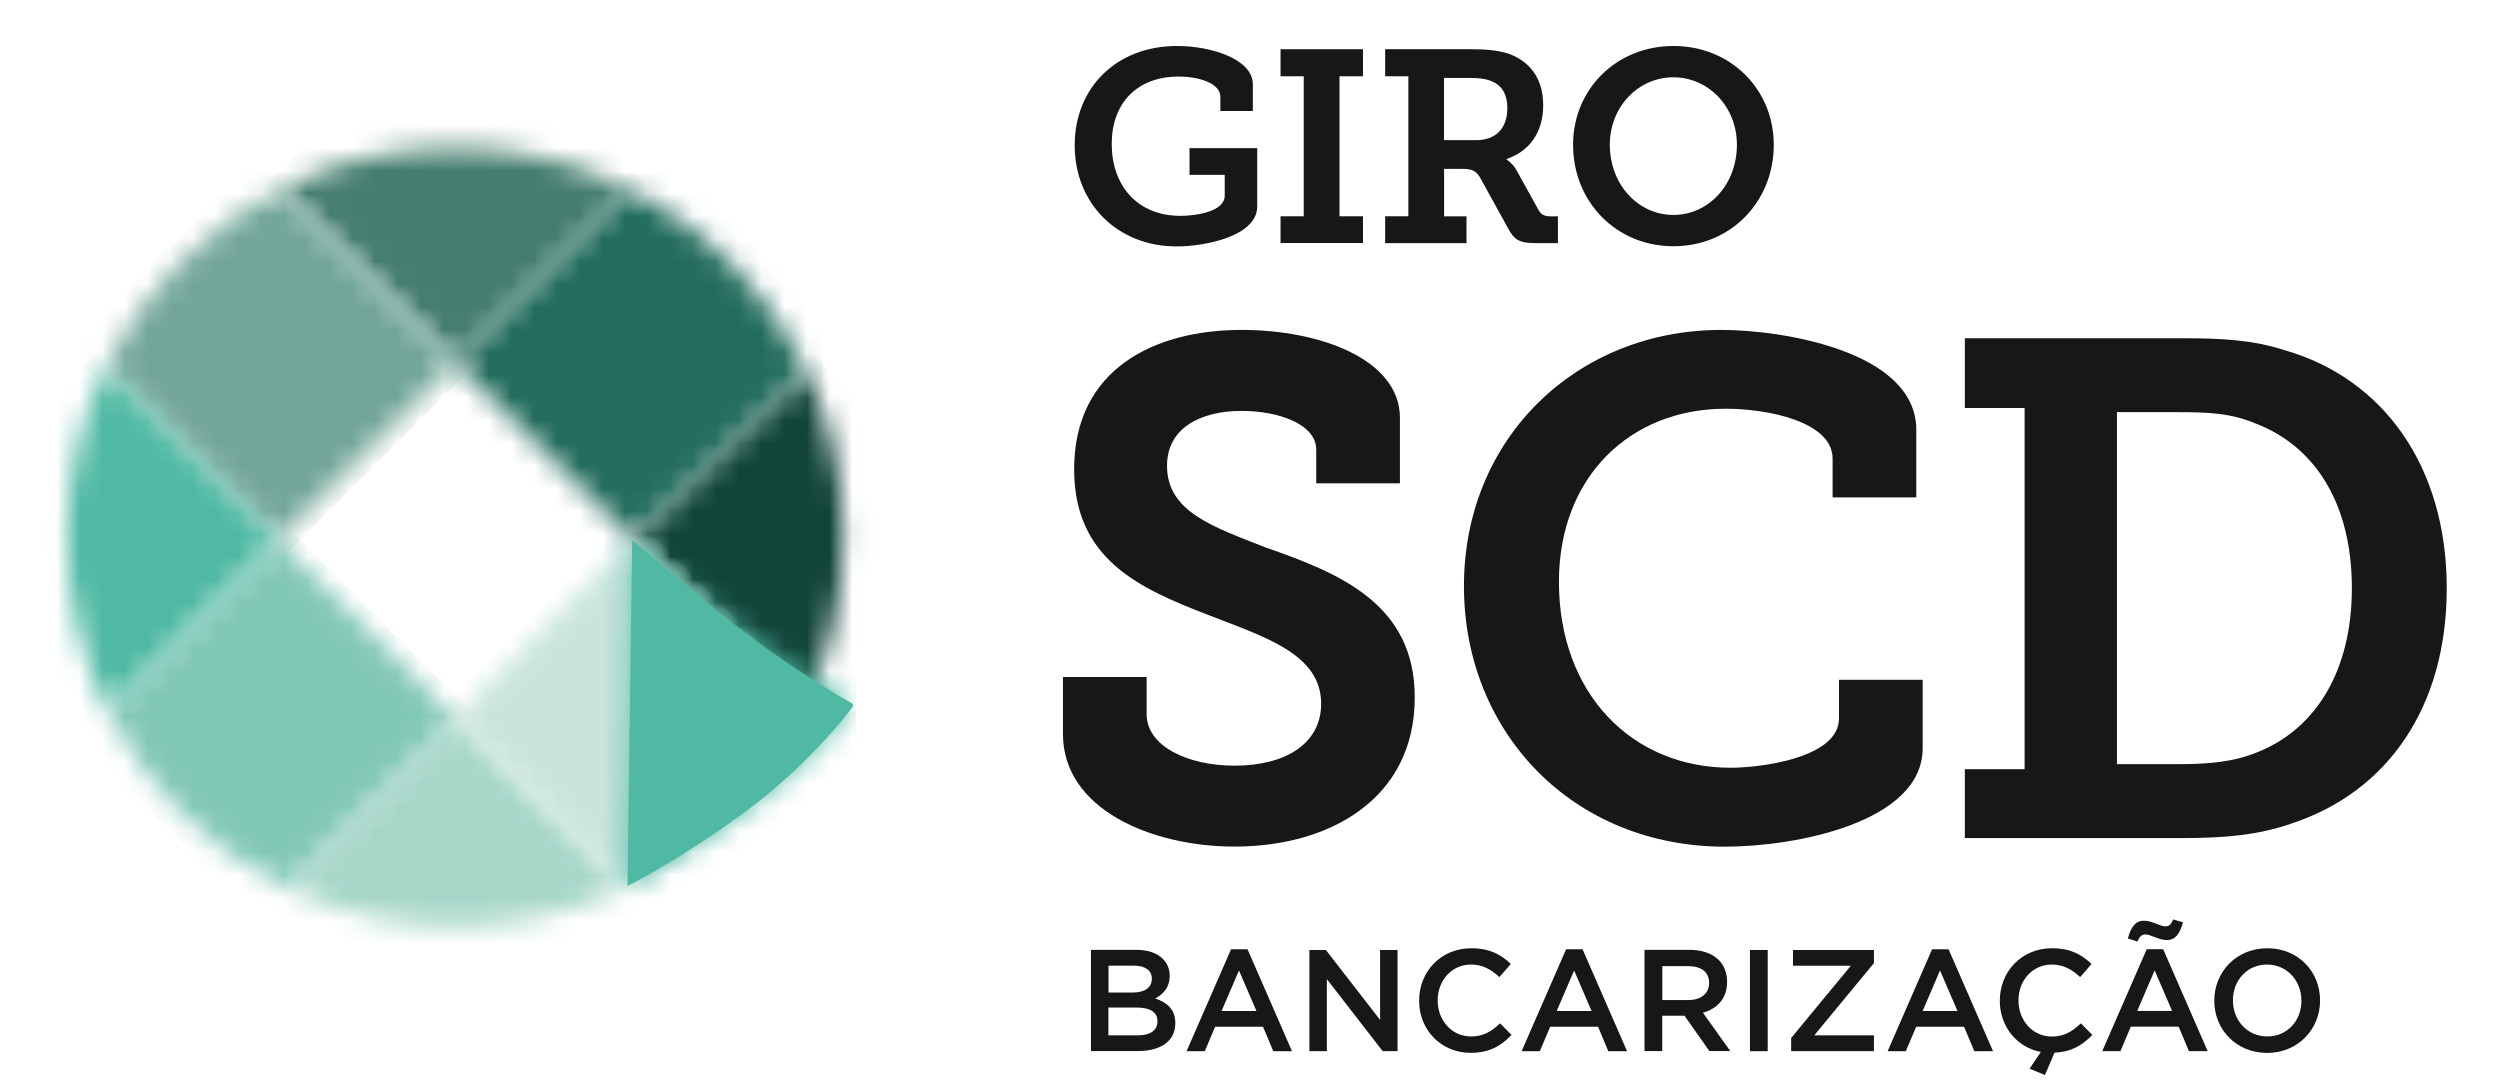 <svg width="110" height="48" viewBox="0 0 110 48" fill="none" xmlns="http://www.w3.org/2000/svg">
<mask id="mask0_663_17318" style="mask-type:luminance" maskUnits="userSpaceOnUse" x="0" y="0" width="110" height="48">
<path d="M109.964 0.129H0.039V48H109.964V0.129Z" fill="white"/>
</mask>
<g mask="url(#mask0_663_17318)">
<path d="M48.002 41.793H49.999C50.508 41.793 50.908 41.933 51.164 42.19C51.361 42.386 51.465 42.63 51.465 42.926V42.938C51.465 43.471 51.16 43.76 50.828 43.932C51.349 44.108 51.713 44.408 51.713 45.013V45.025C51.713 45.822 51.056 46.247 50.063 46.247H48.002V41.793ZM49.839 43.671C50.344 43.671 50.68 43.475 50.68 43.067V43.055C50.68 42.706 50.4 42.49 49.899 42.49H48.775V43.671H49.839ZM50.068 45.554C50.604 45.554 50.928 45.346 50.928 44.941V44.929C50.928 44.553 50.628 44.332 50.011 44.332H48.77V45.554H50.068Z" fill="#171717"/>
</g>
<mask id="mask1_663_17318" style="mask-type:luminance" maskUnits="userSpaceOnUse" x="0" y="0" width="110" height="48">
<path d="M109.964 0.129H0.039V48H109.964V0.129Z" fill="white"/>
</mask>
<g mask="url(#mask1_663_17318)">
<path d="M54.166 41.768H54.891L56.849 46.254H56.024L55.572 45.176H53.466L53.01 46.254H52.209L54.166 41.768ZM55.283 44.483L54.515 42.701L53.75 44.483H55.283Z" fill="#171717"/>
</g>
<mask id="mask2_663_17318" style="mask-type:luminance" maskUnits="userSpaceOnUse" x="0" y="0" width="110" height="48">
<path d="M109.964 0.129H0.039V48H109.964V0.129Z" fill="white"/>
</mask>
<g mask="url(#mask2_663_17318)">
<path d="M57.613 41.799H58.338L60.724 44.875V41.799H61.492V46.249H60.836L58.382 43.081V46.249H57.613V41.799Z" fill="#171717"/>
</g>
<mask id="mask3_663_17318" style="mask-type:luminance" maskUnits="userSpaceOnUse" x="0" y="0" width="110" height="48">
<path d="M109.964 0.129H0.039V48H109.964V0.129Z" fill="white"/>
</mask>
<g mask="url(#mask3_663_17318)">
<path d="M62.441 44.038V44.026C62.441 42.76 63.39 41.723 64.735 41.723C65.556 41.723 66.052 42.007 66.477 42.416L65.972 42.992C65.616 42.66 65.236 42.44 64.727 42.44C63.874 42.44 63.258 43.141 63.258 44.01V44.022C63.258 44.895 63.874 45.604 64.727 45.604C65.276 45.604 65.624 45.383 66.004 45.027L66.508 45.536C66.044 46.02 65.536 46.325 64.703 46.325C63.406 46.325 62.441 45.315 62.441 44.038Z" fill="#171717"/>
</g>
<mask id="mask4_663_17318" style="mask-type:luminance" maskUnits="userSpaceOnUse" x="0" y="0" width="110" height="48">
<path d="M109.964 0.129H0.039V48H109.964V0.129Z" fill="white"/>
</mask>
<g mask="url(#mask4_663_17318)">
<path d="M68.909 41.768H69.633L71.591 46.254H70.766L70.314 45.176H68.208L67.752 46.254H66.951L68.909 41.768ZM70.029 44.483L69.261 42.701L68.496 44.483H70.029Z" fill="#171717"/>
</g>
<mask id="mask5_663_17318" style="mask-type:luminance" maskUnits="userSpaceOnUse" x="0" y="0" width="110" height="48">
<path d="M109.964 0.129H0.039V48H109.964V0.129Z" fill="white"/>
</mask>
<g mask="url(#mask5_663_17318)">
<path d="M72.353 41.793H74.339C74.9 41.793 75.336 41.957 75.624 42.238C75.86 42.478 75.992 42.81 75.992 43.199V43.211C75.992 43.944 75.552 44.38 74.931 44.561L76.132 46.247H75.212L74.119 44.693H73.138V46.247H72.358V41.793H72.353ZM74.283 44.004C74.843 44.004 75.2 43.712 75.2 43.259V43.247C75.2 42.77 74.855 42.51 74.279 42.51H73.142V44.004H74.283Z" fill="#171717"/>
</g>
<mask id="mask6_663_17318" style="mask-type:luminance" maskUnits="userSpaceOnUse" x="0" y="0" width="110" height="48">
<path d="M109.964 0.129H0.039V48H109.964V0.129Z" fill="white"/>
</mask>
<g mask="url(#mask6_663_17318)">
<path d="M77.779 41.799H76.998V46.253H77.779V41.799Z" fill="#171717"/>
</g>
<mask id="mask7_663_17318" style="mask-type:luminance" maskUnits="userSpaceOnUse" x="0" y="0" width="110" height="48">
<path d="M109.964 0.129H0.039V48H109.964V0.129Z" fill="white"/>
</mask>
<g mask="url(#mask7_663_17318)">
<path d="M78.811 45.672L81.437 42.492H78.891V41.799H82.453V42.376L79.827 45.556H82.453V46.249H78.811V45.672Z" fill="#171717"/>
</g>
<mask id="mask8_663_17318" style="mask-type:luminance" maskUnits="userSpaceOnUse" x="0" y="0" width="110" height="48">
<path d="M109.964 0.129H0.039V48H109.964V0.129Z" fill="white"/>
</mask>
<g mask="url(#mask8_663_17318)">
<path d="M85.012 41.768H85.737L87.694 46.254H86.87L86.417 45.176H84.312L83.855 46.254H83.055L85.012 41.768ZM86.129 44.483L85.361 42.701L84.596 44.483H86.129Z" fill="#171717"/>
</g>
<mask id="mask9_663_17318" style="mask-type:luminance" maskUnits="userSpaceOnUse" x="0" y="0" width="110" height="48">
<path d="M109.964 0.129H0.039V48H109.964V0.129Z" fill="white"/>
</mask>
<g mask="url(#mask9_663_17318)">
<path d="M89.301 47.022L89.798 46.285C88.737 46.088 87.992 45.163 87.992 44.038V44.026C87.992 42.76 88.941 41.723 90.286 41.723C91.107 41.723 91.603 42.007 92.027 42.416L91.527 42.992C91.171 42.66 90.79 42.44 90.282 42.44C89.429 42.44 88.813 43.141 88.813 44.01V44.022C88.813 44.895 89.429 45.608 90.282 45.608C90.83 45.608 91.179 45.383 91.559 45.027L92.063 45.536C91.623 45.992 91.147 46.285 90.398 46.317L89.978 47.302L89.301 47.022Z" fill="#171717"/>
</g>
<mask id="mask10_663_17318" style="mask-type:luminance" maskUnits="userSpaceOnUse" x="0" y="0" width="110" height="48">
<path d="M109.964 0.129H0.039V48H109.964V0.129Z" fill="white"/>
</mask>
<g mask="url(#mask10_663_17318)">
<path d="M94.456 41.765H95.18L97.138 46.251H96.313L95.861 45.173H93.755L93.299 46.251H92.498L94.456 41.765ZM93.627 41.292C93.759 40.795 93.951 40.511 94.34 40.511C94.688 40.511 95.052 40.76 95.272 40.76C95.456 40.76 95.532 40.659 95.62 40.455L96.053 40.583C95.913 41.08 95.721 41.364 95.34 41.364C94.992 41.364 94.628 41.116 94.403 41.116C94.219 41.116 94.143 41.216 94.047 41.428L93.627 41.292ZM95.572 44.48L94.804 42.698L94.039 44.48H95.572Z" fill="#171717"/>
</g>
<mask id="mask11_663_17318" style="mask-type:luminance" maskUnits="userSpaceOnUse" x="0" y="0" width="110" height="48">
<path d="M109.964 0.129H0.039V48H109.964V0.129Z" fill="white"/>
</mask>
<g mask="url(#mask11_663_17318)">
<path d="M97.428 44.038V44.026C97.428 42.772 98.392 41.723 99.761 41.723C101.131 41.723 102.083 42.76 102.083 44.014V44.026C102.083 45.279 101.119 46.329 99.749 46.329C98.385 46.325 97.428 45.291 97.428 44.038ZM101.263 44.038V44.026C101.263 43.161 100.634 42.44 99.749 42.44C98.865 42.44 98.248 43.145 98.248 44.01V44.022C98.248 44.887 98.877 45.604 99.761 45.604C100.646 45.604 101.263 44.903 101.263 44.038Z" fill="#171717"/>
</g>
<mask id="mask12_663_17318" style="mask-type:luminance" maskUnits="userSpaceOnUse" x="27" y="16" width="11" height="16">
<path d="M27.809 23.768L35.29 31.31C36.447 28.999 37.1 26.392 37.1 23.632C37.1 21.017 36.515 18.537 35.471 16.322L27.809 23.768Z" fill="white"/>
</mask>
<g mask="url(#mask12_663_17318)">
<path d="M35.401 32.382L26.83 23.782L35.381 15.207L43.955 23.806L35.401 32.382Z" fill="#12453A"/>
</g>
<mask id="mask13_663_17318" style="mask-type:luminance" maskUnits="userSpaceOnUse" x="12" y="31" width="16" height="10">
<path d="M12.574 39.048C14.824 40.142 17.35 40.758 20.02 40.758C22.698 40.758 25.228 40.142 27.486 39.04L20.036 31.566L12.574 39.048Z" fill="white"/>
</mask>
<g mask="url(#mask13_663_17318)">
<path d="M20.026 47.83L11.443 39.219L20.038 30.604L28.621 39.211L20.026 47.83Z" fill="#A7D6C9"/>
</g>
<mask id="mask14_663_17318" style="mask-type:luminance" maskUnits="userSpaceOnUse" x="4" y="23" width="17" height="17">
<path d="M4.73 31.28C6.416 34.664 9.182 37.408 12.576 39.058L20.034 31.576L12.24 23.758L4.73 31.28Z" fill="white"/>
</mask>
<g mask="url(#mask14_663_17318)">
<path d="M21.002 31.575L12.239 22.787L2.996 32.055L11.759 40.847L21.002 31.575Z" fill="#81C7B6"/>
</g>
<mask id="mask15_663_17318" style="mask-type:luminance" maskUnits="userSpaceOnUse" x="12" y="6" width="16" height="10">
<path d="M19.709 6.506C17.187 6.55 14.797 7.147 12.656 8.176C12.508 8.264 12.435 8.316 12.435 8.316L20.037 15.938L27.663 8.324C27.663 8.324 27.623 8.296 27.539 8.244C25.361 7.175 22.924 6.554 20.346 6.506H19.709Z" fill="white"/>
</mask>
<g mask="url(#mask15_663_17318)">
<path d="M20.053 16.919L11.471 8.312L20.041 -0.283L28.624 8.324L20.053 16.919Z" fill="#457D6E"/>
</g>
<mask id="mask16_663_17318" style="mask-type:luminance" maskUnits="userSpaceOnUse" x="4" y="8" width="17" height="16">
<path d="M4.664 16.145L12.25 23.755L20.044 15.937L12.422 8.291C9.047 9.977 6.313 12.745 4.664 16.145Z" fill="white"/>
</mask>
<g mask="url(#mask16_663_17318)">
<path d="M12.251 24.72L2.939 15.379L11.694 6.596L21.009 15.936L12.251 24.72Z" fill="#73A699"/>
</g>
<mask id="mask17_663_17318" style="mask-type:luminance" maskUnits="userSpaceOnUse" x="2" y="16" width="11" height="16">
<path d="M2.949 23.627C2.949 26.378 3.594 28.974 4.743 31.277L12.248 23.747L4.663 16.137C3.566 18.4 2.949 20.943 2.949 23.627Z" fill="white"/>
</mask>
<g mask="url(#mask17_663_17318)">
<path d="M4.618 32.365L-3.961 23.762L4.634 15.143L13.212 23.746L4.618 32.365Z" fill="#4FB9A3"/>
</g>
<mask id="mask18_663_17318" style="mask-type:luminance" maskUnits="userSpaceOnUse" x="20" y="8" width="16" height="16">
<path d="M20.029 15.941L27.827 23.763L35.485 16.313C33.896 12.941 31.242 10.169 27.955 8.443C27.771 8.359 27.663 8.314 27.663 8.314L20.029 15.941Z" fill="white"/>
</mask>
<g mask="url(#mask18_663_17318)">
<path d="M36.201 7.635H19.348V24.445H36.201V7.635Z" fill="#246D5E"/>
</g>
<mask id="mask19_663_17318" style="mask-type:luminance" maskUnits="userSpaceOnUse" x="20" y="23" width="16" height="17">
<path d="M20.033 31.574L27.483 39.048C27.743 38.919 27.999 38.787 28.256 38.647L34.472 32.771C34.793 32.263 35.085 31.738 35.353 31.197L27.807 23.768L20.033 31.574Z" fill="white"/>
</mask>
<g mask="url(#mask19_663_17318)">
<path d="M27.885 40.412L19.066 31.568L27.881 22.729L36.7 31.572L27.885 40.412Z" fill="#C8E4DC"/>
</g>
<mask id="mask20_663_17318" style="mask-type:luminance" maskUnits="userSpaceOnUse" x="0" y="0" width="110" height="48">
<path d="M109.964 0.129H0.039V48H109.964V0.129Z" fill="white"/>
</mask>
<g mask="url(#mask20_663_17318)">
<path fill-rule="evenodd" clip-rule="evenodd" d="M27.817 23.75C27.817 23.75 30.191 25.861 32.733 27.795C35.275 29.73 37.473 30.939 37.473 30.939C37.537 30.976 37.553 31.056 37.509 31.116C37.509 31.116 35.684 33.599 32.733 35.758C29.787 37.917 27.609 38.982 27.609 38.982L27.817 23.75Z" fill="#4FB9A3"/>
</g>
<mask id="mask21_663_17318" style="mask-type:luminance" maskUnits="userSpaceOnUse" x="27" y="23" width="11" height="16">
<path d="M27.596 38.978C27.596 38.978 29.773 37.913 32.72 35.754C35.666 33.591 37.495 31.108 37.495 31.108C37.543 31.048 37.523 30.968 37.459 30.932C37.459 30.932 35.262 29.722 32.72 27.788C30.178 25.853 27.804 23.742 27.804 23.742L27.596 38.978Z" fill="white"/>
</mask>
<g mask="url(#mask21_663_17318)">
<path d="M37.653 5.727H2.41V41.073H37.653V5.727Z" fill="#4FB9A3"/>
</g>
<mask id="mask22_663_17318" style="mask-type:luminance" maskUnits="userSpaceOnUse" x="0" y="0" width="110" height="48">
<path d="M109.964 0.129H0.039V48H109.964V0.129Z" fill="white"/>
</mask>
<g mask="url(#mask22_663_17318)">
<path d="M50.452 29.788V31.43C50.452 32.824 52.246 33.689 54.323 33.689C56.553 33.689 58.13 32.728 58.13 30.961C58.13 28.762 55.624 28.017 53.082 27.028C50.14 25.883 47.262 24.613 47.262 20.648C47.262 16.218 50.821 14.516 54.632 14.516C58.098 14.516 61.597 15.817 61.597 18.389V21.268H57.914V19.783C57.914 18.669 56.273 18.08 54.632 18.08C52.834 18.08 51.349 18.825 51.349 20.495C51.349 22.538 53.423 23.191 55.684 24.088C58.995 25.234 62.249 26.596 62.249 30.685C62.249 35.175 58.474 37.25 54.323 37.25C50.669 37.25 46.77 35.607 46.77 32.295V29.788H50.452Z" fill="#171717"/>
</g>
<mask id="mask23_663_17318" style="mask-type:luminance" maskUnits="userSpaceOnUse" x="0" y="0" width="110" height="48">
<path d="M109.964 0.129H0.039V48H109.964V0.129Z" fill="white"/>
</mask>
<g mask="url(#mask23_663_17318)">
<path d="M75.743 14.516C78.405 14.516 84.317 15.445 84.317 18.913V21.885H80.635V20.183C80.635 18.541 77.756 17.984 75.931 17.984C71.72 17.984 68.593 20.988 68.593 25.602C68.593 30.525 71.812 33.781 76.147 33.781C77.476 33.781 80.915 33.348 80.915 31.614V29.912H84.598V32.916C84.598 36.2 78.965 37.254 75.899 37.254C69.214 37.254 64.414 32.235 64.414 25.794C64.41 19.286 69.366 14.516 75.743 14.516Z" fill="#171717"/>
</g>
<mask id="mask24_663_17318" style="mask-type:luminance" maskUnits="userSpaceOnUse" x="0" y="0" width="110" height="48">
<path d="M109.964 0.129H0.039V48H109.964V0.129Z" fill="white"/>
</mask>
<g mask="url(#mask24_663_17318)">
<path d="M86.453 33.844H89.083V17.951H86.453V14.883H95.956C97.722 14.883 99.083 14.943 100.536 15.412C104.839 16.649 107.657 20.49 107.657 25.881C107.657 31.116 105.055 34.833 100.848 36.227C99.363 36.752 97.846 36.876 95.989 36.876H86.453V33.844ZM95.804 33.623C97.197 33.623 98.31 33.531 99.395 33.067C101.901 32.045 103.482 29.506 103.482 25.881C103.482 22.132 101.841 19.625 99.243 18.632C98.13 18.167 97.137 18.135 95.808 18.135H93.146V33.623H95.804Z" fill="#171717"/>
</g>
<mask id="mask25_663_17318" style="mask-type:luminance" maskUnits="userSpaceOnUse" x="0" y="0" width="110" height="48">
<path d="M109.964 0.129H0.039V48H109.964V0.129Z" fill="white"/>
</mask>
<g mask="url(#mask25_663_17318)">
<path d="M51.787 2.023C53.312 2.023 55.125 2.612 55.125 3.706V4.883H53.696V4.258C53.696 3.67 52.771 3.369 51.859 3.369C50.045 3.369 48.916 4.523 48.916 6.337C48.916 8.164 50.045 9.497 51.931 9.497C52.615 9.497 53.888 9.317 53.888 8.608V7.695H52.339V6.517H55.317V9.089C55.317 10.386 53.035 10.843 51.775 10.843C49.157 10.843 47.287 8.945 47.287 6.401C47.283 3.85 49.133 2.023 51.787 2.023Z" fill="#171717"/>
</g>
<mask id="mask26_663_17318" style="mask-type:luminance" maskUnits="userSpaceOnUse" x="0" y="0" width="110" height="48">
<path d="M109.964 0.129H0.039V48H109.964V0.129Z" fill="white"/>
</mask>
<g mask="url(#mask26_663_17318)">
<path d="M56.344 9.516H57.364V3.356H56.344V2.166H59.971V3.356H58.938V9.516H59.971V10.693H56.344V9.516Z" fill="#171717"/>
</g>
<mask id="mask27_663_17318" style="mask-type:luminance" maskUnits="userSpaceOnUse" x="0" y="0" width="110" height="48">
<path d="M109.964 0.129H0.039V48H109.964V0.129Z" fill="white"/>
</mask>
<g mask="url(#mask27_663_17318)">
<path d="M60.947 9.516H61.968V3.356H60.947V2.166H64.706C65.331 2.166 65.847 2.202 66.327 2.346C67.288 2.671 67.901 3.428 67.901 4.629C67.901 5.831 67.288 6.66 66.291 6.996V7.02L66.436 7.129C66.52 7.213 66.628 7.309 66.712 7.465L67.697 9.243C67.829 9.472 67.985 9.52 68.273 9.52H68.549V10.697H67.552C66.856 10.697 66.628 10.553 66.363 10.06L65.15 7.862C64.97 7.537 64.814 7.429 64.322 7.429H63.541V9.52H64.526V10.697H60.947V9.516ZM64.954 6.167C65.783 6.167 66.323 5.675 66.323 4.761C66.323 4.197 66.119 3.776 65.651 3.584C65.423 3.476 65.099 3.428 64.69 3.428H63.537V6.167H64.954Z" fill="#171717"/>
</g>
<mask id="mask28_663_17318" style="mask-type:luminance" maskUnits="userSpaceOnUse" x="0" y="0" width="110" height="48">
<path d="M109.964 0.129H0.039V48H109.964V0.129Z" fill="white"/>
</mask>
<g mask="url(#mask28_663_17318)">
<path d="M73.63 2.023C76.152 2.023 78.046 3.934 78.046 6.369C78.046 8.88 76.148 10.835 73.63 10.835C71.108 10.835 69.215 8.876 69.215 6.369C69.215 3.934 71.112 2.023 73.63 2.023ZM73.63 9.457C75.167 9.457 76.424 8.135 76.424 6.369C76.424 4.687 75.163 3.401 73.63 3.401C72.093 3.401 70.832 4.687 70.832 6.369C70.836 8.139 72.093 9.457 73.63 9.457Z" fill="#171717"/>
</g>
</svg>
